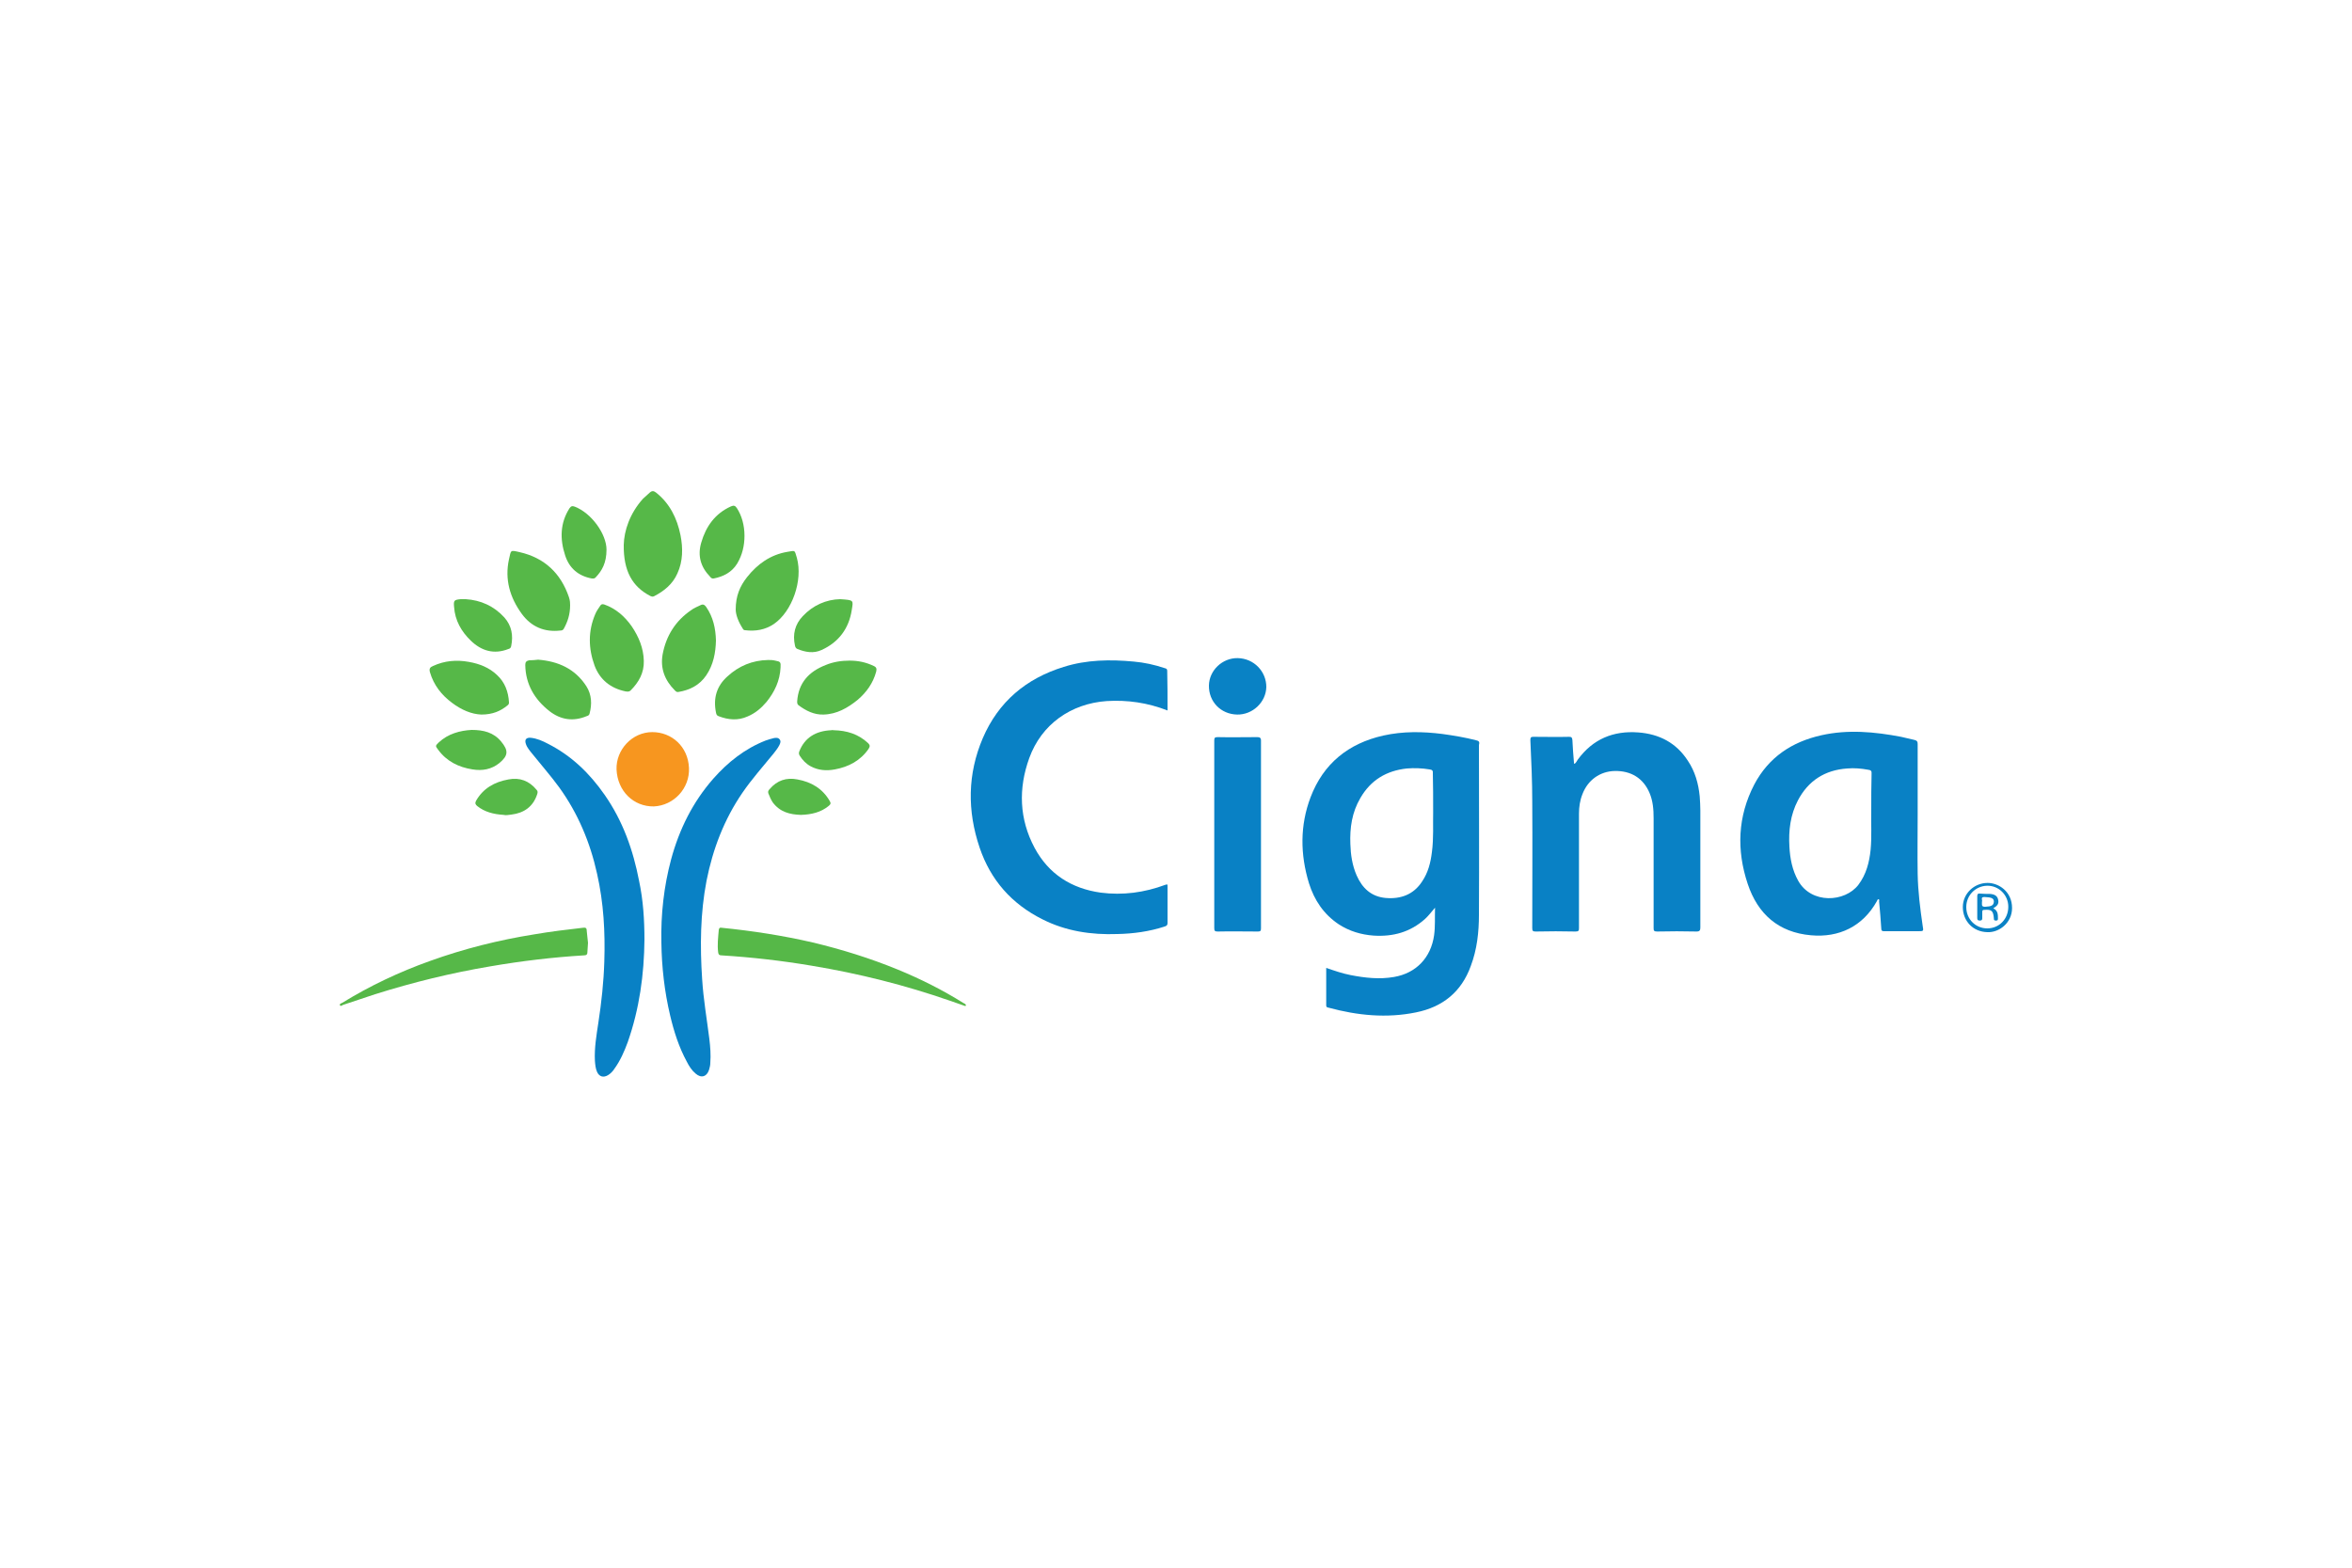 <?xml version="1.0" encoding="utf-8"?>
<!-- Generator: Adobe Illustrator 25.4.1, SVG Export Plug-In . SVG Version: 6.00 Build 0)  -->
<svg version="1.1" id="Layer_1" xmlns="http://www.w3.org/2000/svg" xmlns:xlink="http://www.w3.org/1999/xlink" x="0px" y="0px"
	 viewBox="0 0 750 500" style="enable-background:new 0 0 750 500;" xml:space="preserve">
<style type="text/css">
	.st0{fill:#FFFFFF;}
	.st1{fill:#0981C5;}
	.st2{fill:#56B848;}
	.st3{fill:#F7961F;}
	.st4{fill:#0982C5;}
	.st5{fill:#0A82C5;}
	.st6{fill:#0B83C6;}
</style>
<rect class="st0" width="750" height="500"/>
<g>
	<path class="st1" d="M372.3,226.6c-6.4-2.5-12.8-3.4-19.4-3c-11.4,0.8-20.8,7.4-24.7,18.2c-3.5,9.7-3.2,19.4,1.7,28.6
		c4.5,8.4,11.8,13,21.1,14.3c7,0.9,13.9,0,20.6-2.5c0.8-0.3,0.7,0,0.7,0.6c0,3.9,0,7.7,0,11.6c0,0.7-0.3,0.9-0.9,1.1
		c-4.9,1.6-10,2.3-15.1,2.4c-8.3,0.3-16.4-0.9-23.9-4.7c-9.8-4.9-16.5-12.5-20-22.8c-4-11.8-3.9-23.5,1-35c5-11.6,13.8-19,25.8-22.7
		c7.3-2.3,14.8-2.4,22.3-1.7c3.4,0.3,6.6,1,9.9,2.1c0.4,0.1,0.8,0.2,0.8,0.8C372.3,218.1,372.3,222.3,372.3,226.6z"/>
	<path class="st1" d="M502.1,243.6c0.5-0.3,0.7-0.9,1-1.3c4.8-6.6,11.4-9.3,19.3-8.7c6.7,0.5,12.1,3.3,15.8,9
		c2.3,3.4,3.4,7.3,3.8,11.4c0.1,1.5,0.2,3,0.2,4.5c0,12.4,0,24.9,0,37.3c0,0.9-0.2,1.3-1.2,1.3c-4.2-0.1-8.4-0.1-12.6,0
		c-1,0-1.1-0.3-1.1-1.1c0-11.7,0-23.4,0-35c0-2.8-0.2-5.5-1.3-8.1c-2-4.7-5.9-7.1-11.1-7c-4.7,0.1-8.6,2.9-10.3,7.4
		c-0.8,2-1.1,4.1-1.1,6.2c0,12.2,0,24.4,0,36.5c0,0.8-0.1,1.1-1.1,1.1c-4.2-0.1-8.4-0.1-12.7,0c-0.9,0-1.1-0.2-1.1-1.1
		c0-13.4,0.1-26.9,0-40.3c0-6.5-0.3-13.1-0.6-19.6c0-0.8,0.1-1.1,0.9-1.1c3.8,0,7.7,0.1,11.5,0c0.8,0,0.9,0.3,1,1
		c0.1,2.4,0.3,4.8,0.5,7.2C501.9,243.3,501.8,243.5,502.1,243.6z"/>
	<path class="st1" d="M210.9,300.6c-0.2-9,0.8-17.9,3.1-26.5c2.6-9.6,6.9-18.3,13.5-25.8c4.6-5.2,10-9.5,16.6-12.1
		c0.9-0.3,1.8-0.6,2.7-0.8c0.6-0.1,1.3-0.2,1.8,0.4c0.5,0.6,0.2,1.3-0.1,1.9c-0.5,1-1.2,1.8-1.8,2.6c-3.4,4.2-7,8.2-10,12.6
		c-5.8,8.5-9.4,17.9-11.4,28c-2,10.4-2.1,20.9-1.4,31.4c0.4,6.4,1.5,12.7,2.3,19.1c0.3,2.5,0.5,5.1,0.3,7.6c0,0.8-0.2,1.5-0.4,2.2
		c-0.7,2.2-2.5,2.8-4.3,1.2c-1.2-1-2.1-2.4-2.8-3.8c-2.5-4.6-4.1-9.6-5.3-14.7C211.9,316.3,211,308.5,210.9,300.6z"/>
	<path class="st1" d="M205.5,299.7c-0.1,11.1-1.6,22-5.3,32.6c-1.1,3-2.4,6-4.3,8.6c-0.5,0.8-1.2,1.5-2,2c-1.5,0.9-2.8,0.5-3.5-1
		c-0.5-1.1-0.6-2.4-0.7-3.6c-0.2-4.1,0.5-8.1,1.1-12.1c1-6.5,1.7-13,1.9-19.5c0.3-9.4-0.2-18.7-2.3-28c-2.2-10-6.1-19.3-12.1-27.6
		c-2.7-3.7-5.7-7.1-8.5-10.6c-0.8-1-1.7-2-2.1-3.2c-0.5-1.4,0.1-2.1,1.5-2c2,0.2,3.8,1,5.5,1.9c7.5,3.8,13.3,9.4,18.1,16.3
		c5.8,8.3,9.1,17.6,11,27.5C205.1,287.1,205.5,293.4,205.5,299.7z"/>
	<path class="st1" d="M387.2,266.1c0-10,0-19.9,0-29.9c0-0.9,0.2-1.1,1.1-1.1c4.2,0.1,8.4,0,12.6,0c0.8,0,1.2,0.2,1.2,1.1
		c0,20,0,39.9,0,59.9c0,0.8-0.2,1-1,1c-4.3,0-8.5-0.1-12.8,0c-0.9,0-1.1-0.2-1.1-1.1C387.2,286,387.2,276.1,387.2,266.1z"/>
	<path class="st2" d="M230.1,295.9c9.9,1,19.6,2.5,29.1,4.7c9.2,2.2,18.2,5,27,8.6c7.3,3,14.3,6.5,21,10.7c0.1,0.1,0.3,0.1,0.4,0.2
		c0.2,0.2,0.5,0.3,0.4,0.6c-0.1,0.3-0.4,0.1-0.7,0c-1.4-0.5-2.8-1-4.3-1.5c-14.4-5-29.1-8.7-44.2-11.2c-9.5-1.6-19.1-2.7-28.8-3.3
		c-0.7,0-0.9-0.3-1-1c-0.3-2.4,0-4.7,0.2-7.1C229.3,295.9,229.6,295.8,230.1,295.9z"/>
	<path class="st2" d="M187.5,300.7c-0.1,1-0.1,2.1-0.2,3.1c0,0.6-0.3,0.9-1,0.9c-10,0.6-20,1.8-29.9,3.5
		c-12.5,2.1-24.7,5.1-36.8,8.9c-3.4,1.1-6.8,2.3-10.2,3.4c-0.3,0.1-0.8,0.6-1,0.1c-0.2-0.5,0.5-0.6,0.8-0.8
		c8.8-5.4,18.1-9.8,27.9-13.3c10.8-3.9,22-6.7,33.3-8.5c5.2-0.9,10.3-1.5,15.5-2.1c0.8-0.1,1.2,0,1.2,1
		C187.2,298.2,187.4,299.5,187.5,300.7z"/>
	<path class="st2" d="M198.9,173.8c0.1-4.5,1.9-10,6.1-14.7c0.7-0.7,1.5-1.3,2.2-2c0.8-0.7,1.3-0.5,2,0c4.4,3.5,6.7,8.2,7.8,13.6
		c0.8,4.1,0.8,8.3-1,12.2c-1.5,3.4-4.2,5.6-7.5,7.3c-0.5,0.2-0.8,0-1.1-0.1C201.6,187.1,198.8,182.1,198.9,173.8z"/>
	<path class="st3" d="M196.6,245.4c-0.2-6.3,5-11.9,11.4-11.9c6.2,0,11.4,4.6,11.7,11.4c0.3,6.5-4.8,12-11.2,12.3
		C202,257.3,196.9,252.3,196.6,245.4z"/>
	<path class="st2" d="M181.8,193c0,3-0.8,5.3-2,7.5c-0.3,0.5-0.6,0.6-1.1,0.6c-5.1,0.6-9.3-1.2-12.3-5.3c-3.8-5.2-5.5-11-4.1-17.4
		c0.7-3,0.3-3,3.4-2.3c7.9,1.8,13.1,6.7,15.7,14.3C181.8,191.5,181.8,192.5,181.8,193z"/>
	<path class="st2" d="M234.6,194.4c0-4.4,1.4-7.5,3.6-10.3c3.3-4.2,7.5-7.2,12.9-8.1c2.6-0.4,2.2-0.7,3,1.9c2,7.2-1.5,17.1-7.3,21.1
		c-2.8,1.9-5.9,2.4-9.2,2c-0.4,0-0.6-0.2-0.8-0.6C235.5,198.4,234.6,196.1,234.6,194.4z"/>
	<path class="st2" d="M228.3,204.3c-0.1,3.9-0.8,7.7-3.1,11.1c-2.1,3.1-5.2,4.7-8.9,5.3c-0.5,0.1-0.8-0.2-1.1-0.5
		c-3.2-3.2-4.7-7-3.9-11.5c1.1-5.9,4.1-10.7,9.1-14.1c0.9-0.7,2-1.1,3-1.6c0.8-0.4,1.3-0.1,1.8,0.6
		C227.4,196.8,228.2,200.4,228.3,204.3z"/>
	<path class="st2" d="M205.3,210.8c0.1,3.8-1.6,6.8-4.2,9.4c-0.5,0.5-1.1,0.4-1.7,0.3c-4.7-1-8.1-3.7-9.8-8.2
		c-2-5.5-2.1-11,0.2-16.4c0.4-1,1-1.8,1.6-2.7c0.3-0.5,0.7-0.6,1.3-0.4c3.7,1.3,6.5,3.8,8.7,6.9
		C203.7,203.1,205.2,206.7,205.3,210.8z"/>
	<path class="st2" d="M153.5,227.9c-3.1-0.1-6.4-1.5-9.3-3.7c-3.4-2.5-5.9-5.7-7.1-9.8c-0.3-1.1,0-1.6,1-2c3.7-1.7,7.5-2,11.4-1.3
		c3.4,0.6,6.5,1.8,9,4.2c2.5,2.3,3.6,5.3,3.8,8.7c0,0.5-0.1,0.7-0.5,1C159.6,226.8,157.1,227.9,153.5,227.9z"/>
	<path class="st2" d="M270.9,210.7c2.7,0,5.2,0.5,7.7,1.7c0.9,0.4,1,0.9,0.8,1.8c-1,3.7-3.1,6.6-5.9,9c-3.2,2.6-6.7,4.6-10.9,4.7
		c-3,0.1-5.6-1.2-8-3c-0.4-0.3-0.4-0.8-0.4-1.2c0.4-5.9,3.7-9.5,9.1-11.6C265.7,211.1,268.3,210.7,270.9,210.7z"/>
	<path class="st2" d="M171.6,210.4c6.4,0.5,11.8,2.9,15.4,8.5c1.7,2.7,1.8,5.7,1,8.7c-0.1,0.5-0.5,0.7-0.9,0.8
		c-4.3,1.8-8.3,1.2-11.9-1.6c-4.7-3.7-7.6-8.5-7.7-14.7c0-0.9,0.3-1.3,1.2-1.5C169.7,210.6,170.7,210.5,171.6,210.4z"/>
	<path class="st2" d="M244.9,210.5c0.8,0,1.5,0,2.3,0.2c1.7,0.3,1.8,0.5,1.7,2.2c-0.2,4.2-1.9,7.8-4.5,11c-1.7,2-3.6,3.6-6,4.6
		c-3.1,1.4-6.2,1.1-9.3-0.1c-0.6-0.2-0.7-0.7-0.8-1.2c-0.9-4.5,0.2-8.4,3.7-11.5C235.6,212.4,239.9,210.6,244.9,210.5z"/>
	<path class="st4" d="M394.5,227.9c-5.2-0.1-9.1-4.1-9-9.3c0.1-4.8,4.3-8.8,9.2-8.7c5.1,0.1,9.1,4.2,9.1,9.2
		C403.7,224,399.4,228,394.5,227.9z"/>
	<path class="st2" d="M193.4,175.3c0,4.2-1.4,6.7-3.5,8.9c-0.4,0.4-0.7,0.3-1.2,0.3c-4.3-0.8-7.2-3.3-8.5-7.4
		c-1.7-5.2-1.6-10.3,1.4-15c0.5-0.7,0.9-0.8,1.7-0.5C188.7,163.7,193.4,170.4,193.4,175.3z"/>
	<path class="st2" d="M237.4,170.9c0,3.1-0.7,6.1-2.3,8.8c-1.7,2.8-4.4,4.2-7.5,4.8c-0.6,0.1-0.9-0.2-1.2-0.6c-3-3.1-4-6.7-2.8-10.8
		c1.5-5.2,4.4-9.3,9.5-11.6c0.9-0.4,1.4-0.2,1.9,0.6C236.5,164.4,237.4,167.5,237.4,170.9z"/>
	<path class="st2" d="M267.9,191.1c4.5,0.3,4.2,0.3,3.7,3.5c-0.9,5.8-4.1,10.2-9.6,12.7c-2.6,1.2-5.2,0.7-7.7-0.3
		c-0.5-0.2-0.7-0.6-0.8-1.1c-0.8-3.6,0-6.8,2.5-9.4C259.3,193,263.5,191.2,267.9,191.1z"/>
	<path class="st2" d="M148.5,191.1c4.8,0.3,9,2.2,12.3,5.8c2.4,2.7,2.9,5.8,2.2,9.2c-0.1,0.5-0.4,0.8-0.9,0.9
		c-4.6,1.8-8.6,0.6-12-2.7c-3-2.9-5-6.4-5.3-10.7c-0.2-2.1,0-2.3,2.1-2.5C147.3,191.1,147.8,191.1,148.5,191.1z"/>
	<path class="st2" d="M265.9,232.9c4.1,0.1,7.8,1.2,10.9,4.1c0.6,0.6,0.7,1,0.2,1.8c-2.6,3.8-6.4,5.8-10.8,6.6
		c-2.7,0.5-5.3,0.3-7.7-1c-1.5-0.8-2.6-2-3.5-3.4c-0.3-0.5-0.3-0.9-0.1-1.4c1.7-4.3,5.2-6.5,10.2-6.7
		C265.3,232.8,265.6,232.9,265.9,232.9z"/>
	<path class="st2" d="M150.4,232.8c3.8,0,7,0.8,9.4,3.7c2.4,2.9,2.3,4.5-0.6,6.9c-2.5,2-5.4,2.5-8.5,2c-4.5-0.7-8.3-2.6-11-6.3
		c-0.9-1.2-0.9-1.2,0.2-2.3C142.9,234,146.7,233,150.4,232.8z"/>
	<path class="st2" d="M255.4,259.9c-3.5-0.1-6.7-0.9-9-4c-0.6-0.9-1-1.9-1.4-2.9c-0.2-0.6,0.1-1,0.5-1.4c2.3-2.7,5.3-3.7,8.8-3
		c4.4,0.8,8,2.9,10.3,6.9c0.4,0.7,0.3,1-0.3,1.5C261.8,259.1,258.7,259.8,255.4,259.9z"/>
	<path class="st2" d="M160.6,259.9c-3.2-0.2-6-0.9-8.4-2.8c-0.6-0.5-0.8-0.9-0.4-1.7c2.3-4,5.9-6,10.3-6.8c3.6-0.7,6.6,0.4,9,3.3
		c0.4,0.4,0.4,0.8,0.2,1.4c-1.3,4-4.2,6-8.2,6.5C162.2,259.9,161.3,260.1,160.6,259.9z"/>
	<path class="st1" d="M470.7,236.1c-3.5-0.9-7.1-1.5-10.7-2c-6.3-0.8-12.6-0.9-18.9,0.5c-11.1,2.5-19.1,8.9-23.2,19.7
		c-3.4,9-3.3,18.2-0.5,27.4c1.7,5.4,4.7,9.9,9.5,13.1c3.4,2.2,7.1,3.3,11.1,3.6c6.2,0.4,11.7-1.1,16.4-5.3c1.1-1,2-2.2,3.2-3.6
		c-0.1,3.1,0.1,5.9-0.3,8.8c-1,7.1-5.7,12.1-12.8,13.3c-4.6,0.8-9.2,0.3-13.8-0.6c-2.6-0.5-5.2-1.4-7.8-2.3c0,4.1,0,8.1,0,12
		c0,0.6,0.4,0.6,0.8,0.7c9.2,2.5,18.5,3.4,27.8,1.5c8.5-1.7,14.5-6.5,17.5-14.8c2-5.3,2.6-10.8,2.6-16.4c0.1-18,0-36,0-54.1
		C471.9,236.5,471.5,236.3,470.7,236.1z M457,259c-0.1,3.9,0.2,8.3-0.4,12.8c-0.4,3.3-1.2,6.5-3.1,9.3c-2.7,4.2-6.8,5.7-11.6,5.3
		c-4.6-0.4-7.5-3.1-9.3-7.2c-1.4-3.2-1.9-6.6-2-10c-0.2-5.2,0.5-10.1,3.2-14.7c3.3-5.7,8.3-8.7,14.8-9.4c2.4-0.2,4.9-0.1,7.3,0.3
		c0.8,0.1,1.1,0.4,1,1.3C457,250.6,457,254.5,457,259z"/>
	<path class="st1" d="M613.1,295.3c-0.8-5.5-1.5-11-1.6-16.6c-0.1-6.3,0-12.5,0-18.8c0,0,0,0,0,0c0-7.5,0-15,0-22.6
		c0-0.8-0.2-1.1-1-1.3c-1.4-0.3-2.9-0.7-4.3-1c-8.4-1.6-16.9-2.4-25.4-0.5c-9.4,2.1-16.8,7-21.4,15.7c-5.3,10.2-5.7,20.9-2.1,31.7
		c3.2,9.6,9.8,15.5,20.2,16.4c8.9,0.8,16.5-2.8,21-10.9c0.1-0.2,0.2-0.6,0.5-0.6c0.4,0.1,0.2,0.5,0.2,0.7c0.3,2.9,0.5,5.8,0.7,8.7
		c0,0.6,0.2,0.8,0.9,0.8c3.6,0,7.2,0,10.9,0C613.4,297,613.4,297,613.1,295.3z M596.7,258.8c-0.1,3.6,0.2,7.9-0.2,12.2
		c-0.4,4-1.4,7.9-3.9,11.2c-4.3,5.6-15,6.2-19.2-1.3c-1.9-3.4-2.6-7.1-2.8-10.9c-0.3-5.1,0.3-10.1,2.7-14.7
		c3.3-6.3,8.6-9.7,15.7-10.2c2.3-0.2,4.5,0,6.7,0.4c0.9,0.1,1.2,0.4,1.1,1.4C596.7,250.6,596.7,254.3,596.7,258.8z"/>
	<path class="st5" d="M633.8,281.6c-4.3,0-7.9,3.4-7.9,7.7c0,4.5,3.3,7.9,7.8,8c3.7,0.2,7.9-2.9,7.9-7.7
		C641.6,284.3,637.3,281.6,633.8,281.6z M633.7,296.1c-3.7,0-6.7-2.9-6.7-6.8c0-3.7,2.9-6.7,6.6-6.8c3.7-0.1,6.8,2.9,6.8,6.7
		C640.4,293.1,637.5,296.1,633.7,296.1z"/>
	<path class="st6" d="M635.6,289.7c1.5-0.9,1.9-1.6,1.5-3c-0.3-1-1.1-1.5-2.6-1.6c-1,0-2.1,0-3.1-0.1c-0.8-0.1-0.9,0.3-0.9,0.9
		c0,2.3,0,4.5,0,6.8c0,0.6,0.1,0.9,0.8,0.9c0.8,0,0.8-0.4,0.8-0.9c0-0.6,0-1.3,0-1.9c0-0.5,0.2-0.6,0.6-0.6c2.4-0.2,2.9,0.3,3.1,2.7
		c0,0.1,0,0.1,0,0.2c0,0.5,0.4,0.5,0.7,0.5c0.4,0,0.6-0.1,0.6-0.6C637.1,291.7,637.1,290.4,635.6,289.7z M633.1,289.2
		c-1.5,0.1-1-0.9-1.1-1.6c0.3-0.4-0.7-1.6,0.9-1.5c2.2,0.1,2.9,0.4,2.9,1.5C635.7,288.8,635,289.1,633.1,289.2z"/>
</g>
</svg>

